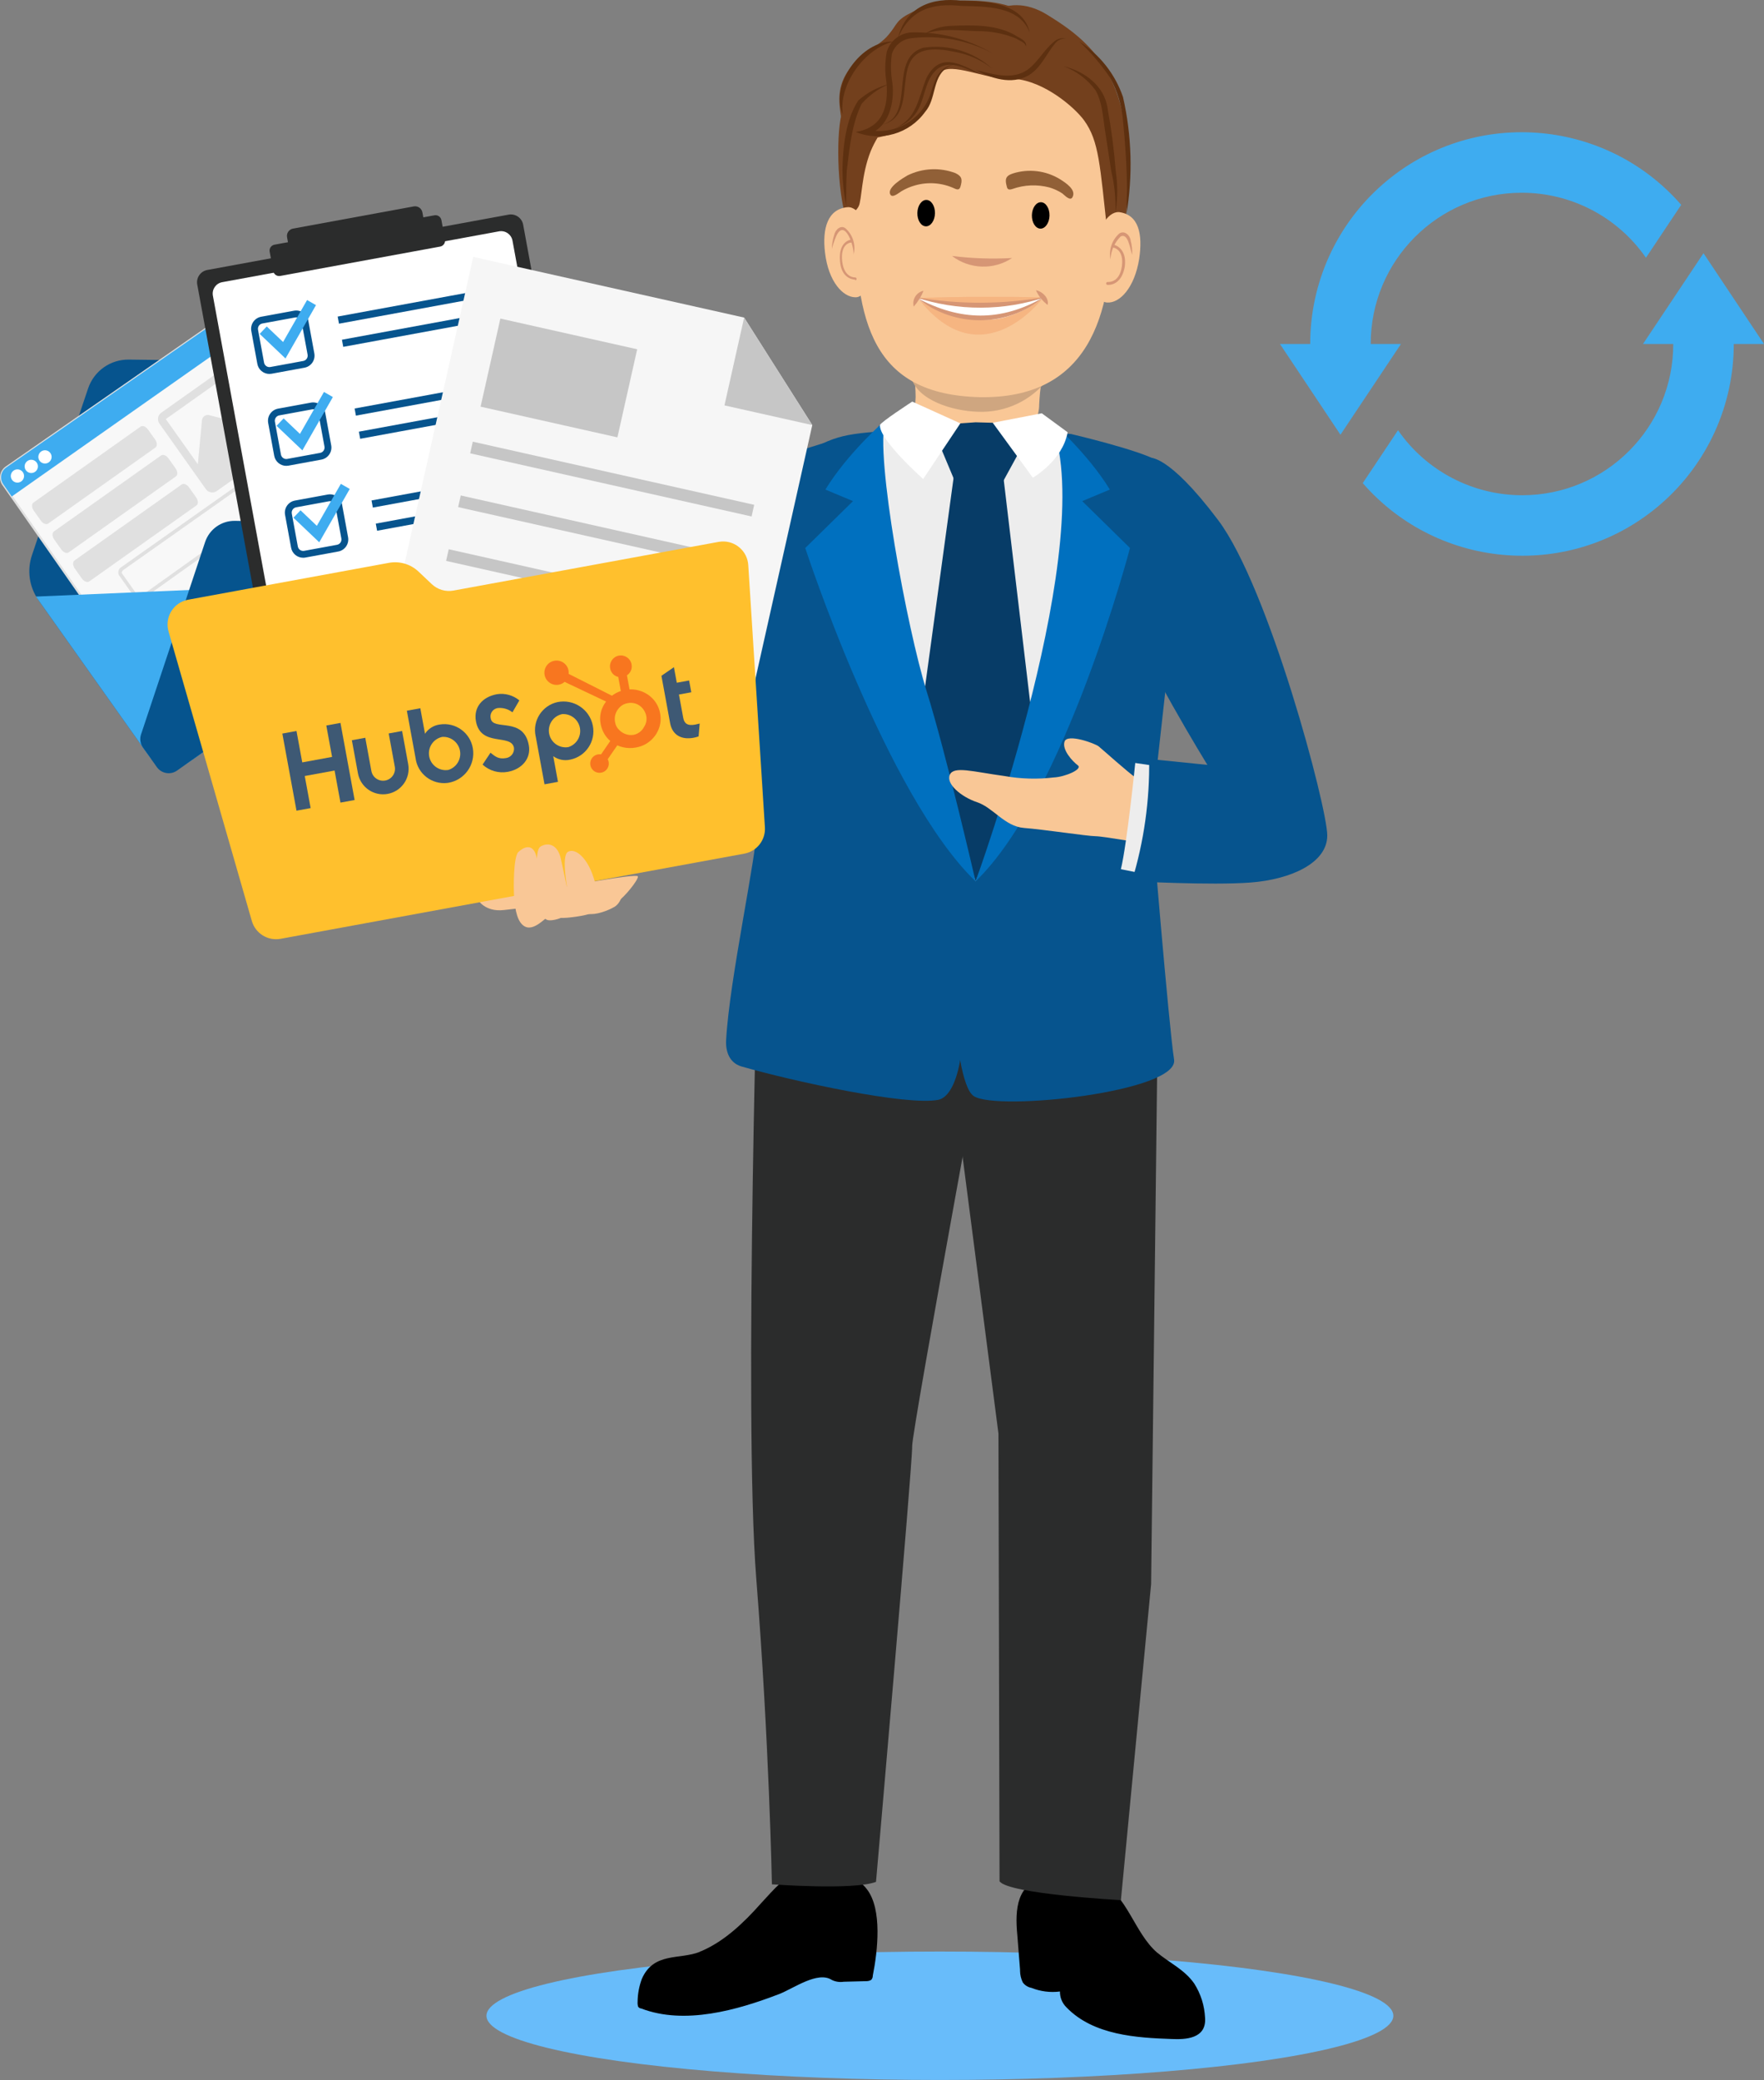 <?xml version="1.0" encoding="utf-8"?>
<svg xmlns="http://www.w3.org/2000/svg" xmlns:xlink="http://www.w3.org/1999/xlink" version="1.1" id="Layer_4" x="0px" y="0px" viewBox="0 0 351.759 414.79" style="enable-background:new 0 0 351.759 414.79;">
<rect x="0" y="0" width="351.759" height="414.79" fill="#808080" stroke="none"/>
<style type="text/css">
	.st0{fill:#68BCFA;}
	.st1{fill:#F9C796;}
	.st2{fill:#CFA680;}
	.st3{opacity:0.3;fill:#ED8A52;enable-background:new    ;}
	.st4{fill:#FFFFFF;}
	.st5{fill:#D69675;}
	.st6{fill:#D79775;}
	.st7{fill:#916037;}
	.st8{fill:#73401D;}
	.st9{fill:#5D3010;}
	.st10{fill:#06548E;}
	.st11{fill:#2B2C2C;}
	.st12{fill:#EDEDED;}
	.st13{fill:#073C67;}
	.st14{fill:#0070BF;}
	.st15{fill:#F8F8F8;}
	.st16{fill:#E0E0E0;}
	.st17{fill:#3EACF0;}
	.st18{fill:#FFC02D;}
	.st19{fill:#F6F6F6;}
	.st20{fill:#C6C6C6;}
	.st21{fill:#3E5974;}
	.st22{fill:#F8761F;}
</style>
<ellipse class="st0" cx="187.425" cy="401.983" rx="90.419" ry="12.806"/>
<g>
	<path class="st1" d="M194.646,91.031c-6.609-0.095-10.216,2.33-11.748-3.767&#xD;&#xA;		c-0.516-1.935-3.907-0.523-2.548-2.201c1.39-1.23,2.182-2.999,2.175-4.854l0.06-1.022&#xD;&#xA;		c-0.02-2.994-0.427-5.973-1.212-8.863l13.794,1.104l13.88-0.357&#xD;&#xA;		c-0.973,2.703-1.563,5.529-1.753,8.396l-0.069,1.168c-0.015,2.93-1.227,2.126,0.816,4.883&#xD;&#xA;		C209.813,87.526,209.904,91.341,194.646,91.031z"/>
	<path class="st2" d="M210.683,67.356c-0.809,2.697-1.392,5.456-1.745,8.25&#xD;&#xA;		c-3.306,4.307-8.502,6.735-13.927,6.508c-5.188-0.158-11.991-2.316-13.303-6.789&#xD;&#xA;		c-0.239-2.927-0.647-5.837-1.22-8.717l15.041,1.323L210.683,67.356z"/>
	<path class="st1" d="M170.55,42.579c0.084-26.37,4.688-29.91,26.222-29.816&#xD;&#xA;		c22.711,0.016,24.429,5.685,24.852,30.913c0.457,19.662-4.894,35.905-26.265,35.529&#xD;&#xA;		C173.997,78.681,170.44,64.406,170.55,42.579z"/>
	<path class="st3" d="M183.04,59.431c7.558,4.977,17.353,4.977,24.91-0.002&#xD;&#xA;		C207.95,59.43,195.703,75.854,183.04,59.431z"/>
	<path class="st3" d="M208.251,59.301c0,0-14.001,3.866-25.211,0.131&#xD;&#xA;		C183.04,59.431,192.884,58.984,208.251,59.301z"/>
	<path class="st4" d="M183.908,59.629c3.758,0.635,7.55,1.054,11.356,1.253&#xD;&#xA;		c4.116-0.001,8.22-0.447,12.24-1.332l0.447-0.12c0,0-6.158,5.06-12.558,4.244&#xD;&#xA;		c-9.165-1.125-12.361-4.096-12.361-4.096L183.908,59.629z"/>
	<path class="st5" d="M189.834,51.039c3.976,0.502,7.99,0.64,11.991,0.411&#xD;&#xA;		C198.15,53.887,193.334,53.721,189.834,51.039z"/>
	<path class="st5" d="M182.894,59.423c8.521,4.604,16.716,4.792,25.211-0.131&#xD;&#xA;		C200.808,65.343,190.253,65.398,182.894,59.423z"/>
	<path class="st5" d="M182.465,59.251c8.681,1.514,17.56,1.49,26.233-0.07&#xD;&#xA;		C200.194,62.059,190.984,62.084,182.465,59.251z"/>
	<path class="st6" d="M184.148,58.031c-0.474,1.135-1.13,2.185-1.941,3.11&#xD;&#xA;		c-0.352-1.355,0.446-2.742,1.795-3.118L184.148,58.031z"/>
	<path class="st6" d="M206.576,57.884c1.306,0.223,2.689,1.623,2.319,2.92&#xD;&#xA;		C207.892,60.038,207.094,59.035,206.576,57.884z"/>
	
		<ellipse transform="matrix(0.021 -1 1 0.021 138.278 226.237)" cx="184.627" cy="42.531" rx="2.633" ry="1.755"/>
	
		<ellipse transform="matrix(0.021 -1 1 0.021 160.174 249.517)" cx="207.459" cy="42.994" rx="2.633" ry="1.755"/>
	<path class="st7" d="M190.512,34.521c1.426,0.67,1.383,1.4,1.014,2.697&#xD;&#xA;		c-0.18,0.576-0.481,0.704-1.194,0.369c-2.466-1.146-5.264-1.362-7.877-0.609&#xD;&#xA;		c-0.949,0.264-1.859,0.655-2.706,1.16c-0.455,0.266-1.847,1.503-2.233,0.601&#xD;&#xA;		c-0.653-1.357,2.534-3.221,3.444-3.754C183.942,33.514,187.401,33.346,190.512,34.521z"/>
	<path class="st7" d="M201.936,34.606c-1.495,0.498-1.537,1.228-1.177,2.568&#xD;&#xA;		c0.112,0.593,0.395,0.756,1.142,0.507c2.363-0.833,4.921-0.937,7.344-0.301&#xD;&#xA;		c0.908,0.266,1.774,0.662,2.568,1.177c0.421,0.318,1.52,1.555,2.001,0.85&#xD;&#xA;		c0.971-1.555-1.435-3.015-2.423-3.659C208.558,34.008,205.104,33.591,201.936,34.606z"/>
	<path class="st8" d="M168.488,42.751c1.147,0.058,2.219-0.57,2.731-1.598&#xD;&#xA;		c0.661-1.28,0.515-6.27,2.404-10.995c1.709-4.149,4.148-5.764,2.456-6.889&#xD;&#xA;		c-1.83-1.28-6.168-4.758-7.808-1.778C166.804,24.043,166.693,35.905,168.488,42.751z"/>
	<path class="st8" d="M176.441,27.1c3.267-0.736,6.146-2.654,8.082-5.386&#xD;&#xA;		c1.778-2.826,1.546-6.356,3.375-7.568c2.585-1.606,10.127,2.207,13.838,1.399&#xD;&#xA;		c2.671-0.576,5.274-2.474,5.437-5.249c0.275-2.182-1.564-5.807-2.38-6.88&#xD;&#xA;		c-2.594-3.23-9.913-3.366-14.019-3.315c-3.075-0.034-4.406,0.181-8.778,2.268&#xD;&#xA;		c-3.47,1.701-2.92,2.319-4.81,4.553c-2.053,2.517-5.626,3.479-8.203,7.431&#xD;&#xA;		c-3.221,4.939-0.532,9.054-1.064,13.125C170.755,27.959,173.66,27.829,176.441,27.1z"/>
	<path class="st8" d="M208.78,2.918c9.191,5.669,19.293,13.296,15.327,43.394l-3.247,0.395&#xD;&#xA;		c-1.53-13.864-1.693-18.562-4.674-22.694c-1.898-2.603-7.894-7.79-13.873-8.288&#xD;&#xA;		c-1.752-0.103-4.252,0.043-5.961-3.281C192.159,3.993,200.439-2.261,208.78,2.918z"/>
	<path class="st1" d="M173.471,50.224c0,4.982-0.532,9.054-2.877,9.062&#xD;&#xA;		c-2.491,0-5.386-3.1-6.073-8.856c-0.593-4.87,0.515-8.761,4.492-9.114&#xD;&#xA;		C171.366,41.162,173.471,45.242,173.471,50.224z"/>
	<path class="st5" d="M170.215,50.765c0.103-1.752-1.77-7.284-3.445-3.719&#xD;&#xA;		c-0.361,0.838-0.657,1.702-0.885,2.586c0.007-0.937,0.161-1.867,0.455-2.757&#xD;&#xA;		c0.206-1.014,1.297-2.122,2.276-1.332c1.465,1.306,2.081,3.32,1.598,5.222H170.215z"/>
	<path class="st5" d="M170.508,55.764c-0.73-0.043-2.757-0.455-3.007-3.693&#xD;&#xA;		c-0.352-3.977,2.156-4.269,2.156-4.269c0.146,0.009,0.292,0.017,0.275,0.309&#xD;&#xA;		c-0.009,0.146-0.017,0.292-0.309,0.275c-0.146-0.009-2.07,0.318-1.683,3.711s2.594,3.23,2.594,3.23&#xD;&#xA;		c0.161,0.01,0.284,0.149,0.274,0.31c-0.01,0.161-0.148,0.283-0.308,0.274&#xD;&#xA;		C170.654,55.773,170.508,55.764,170.508,55.764z"/>
	<path class="st1" d="M218.257,51.097c-0.292,4.965,0.052,9.088,2.535,9.234s5.446-2.904,6.373-8.71&#xD;&#xA;		c0.73-4.939-0.069-8.796-3.995-9.32C220.688,42.155,218.549,46.132,218.257,51.097z"/>
	<path class="st5" d="M221.444,51.724c-0.375-1.916,0.299-3.886,1.769-5.171&#xD;&#xA;		c1.065-0.67,2.173,0.421,2.259,1.452c0.246,0.912,0.339,1.858,0.275,2.8&#xD;&#xA;		c-0.378-1.048-0.765-4.441-2.277-3.65C222.248,48.37,221.525,50.001,221.444,51.724z"/>
	<path class="st5" d="M220.852,56.817c-0.161-0.009-0.285-0.147-0.275-0.309&#xD;&#xA;		c0.009-0.161,0.147-0.285,0.309-0.275c0,0,0.001,0,0.001,0&#xD;&#xA;		c0.438,0.026,2.345-0.009,2.817-3.058c0.489-3.341-1.538-3.754-1.538-3.754&#xD;&#xA;		c-0.161-0.009-0.285-0.147-0.275-0.309c0.009-0.161,0.147-0.285,0.309-0.275&#xD;&#xA;		c0,0,0.001,0,0.001,0c0,0,2.603,0.593,2.088,4.372&#xD;&#xA;		C223.635,56.834,221.29,56.843,220.852,56.817z"/>
	<path class="st9" d="M197.923,10.632c-4.974-2.646-10.643-3.695-16.235-3.005&#xD;&#xA;		c-1.792,0.194-3.301,1.427-3.848,3.144c-0.257,1.901-0.222,3.83,0.103,5.721&#xD;&#xA;		c0.498,3.986-0.687,9.191-5.153,10.394l0.06-1.022c5.279,1.197,10.635-1.675,12.558-6.735&#xD;&#xA;		c0.704-2.01,1.142-4.475,3.118-5.678c0.953-0.522,2.034-0.763,3.118-0.696&#xD;&#xA;		c-1.065-0.105-2.131,0.199-2.981,0.851c-2.757,2.036-1.975,6.185-4.174,8.693&#xD;&#xA;		c-3.14,4.379-8.868,6.04-13.863,4.021c5.326-0.859,6.588-4.888,6.15-9.896&#xD;&#xA;		c-0.343-2.038-0.32-4.12,0.068-6.15c0.685-2.169,2.642-3.688,4.913-3.814&#xD;&#xA;		c5.672-0.136,11.269,1.309,16.166,4.173V10.632z"/>
	<path class="st9" d="M177.343,16.75c-2.11,0.873-3.993,2.216-5.506,3.926&#xD;&#xA;		c-1.993,3.986-2.43,8.942-2.98,13.306c-0.137,2.336-0.129,4.681-0.12,7.026&#xD;&#xA;		c-0.467-2.331-0.72-4.7-0.756-7.078c0.12-4.535,0.583-9.93,3.16-13.881&#xD;&#xA;		C172.913,18.466,175.04,17.334,177.343,16.75z"/>
	<path class="st9" d="M168.049,22.797c-2.586-5.867,3.65-14.732,10.083-14.5&#xD;&#xA;		C172.334,9.715,167.224,16.888,168.049,22.797z"/>
	<path class="st9" d="M205.344,6.526c-2.028-5.394-8.779-5.205-13.606-5.342&#xD;&#xA;		c-5.824-0.635-10.299,0.714-12.686,6.435c1.537-6.21,6.785-8.247,12.747-7.457&#xD;&#xA;		c4.836-0.009,12.283,0.429,13.546,6.364V6.526z"/>
	<path class="st9" d="M204.597,9.266c-0.241-0.893-1.254-1.099-1.959-1.58&#xD;&#xA;		c-2.437-0.995-5.047-1.497-7.679-1.477c-3.513-0.06-7.138-0.712-10.582,0.55&#xD;&#xA;		c1.567-0.99,3.37-1.541,5.222-1.598c4.406-0.181,9.397-0.327,13.211,2.095&#xD;&#xA;		c0.85,0.49,1.993,0.996,1.787,2.01L204.597,9.266z"/>
	<path class="st9" d="M194.505,13.948c3.324,0.781,7.061,2.027,10.101,0.154&#xD;&#xA;		c2.13-1.34,3.461-4.046,5.463-5.687c0.658-0.671,1.62-0.948,2.534-0.73&#xD;&#xA;		c-0.881-0.063-1.734,0.329-2.259,1.04c-1.735,2.096-2.774,4.819-5.205,6.288&#xD;&#xA;		c-3.487,1.993-7.507,0.585-10.634-1.064L194.505,13.948z"/>
	<path class="st9" d="M212.131,13.226c4.046,0.97,8.126,3.848,8.736,8.426&#xD;&#xA;		c0.752,4.104,1.291,8.244,1.616,12.403c0.421,2.768,0.404,5.586-0.051,8.349&#xD;&#xA;		c0.094-2.776-0.186-5.553-0.834-8.255c-0.421-2.809-0.851-5.472-1.272-8.28&#xD;&#xA;		s-0.55-5.6-1.882-7.877c-1.595-2.17-3.789-3.827-6.314-4.767H212.131z"/>
	<path class="st9" d="M215.205,8.278c4.083,2.587,7.162,6.49,8.728,11.063&#xD;&#xA;		c1.764,7.708,1.992,15.688,0.672,23.484c0.094-1.606,0.034-3.075,0.129-4.681&#xD;&#xA;		c-0.018-4.69-0.327-9.397-0.791-13.967c-0.223-3.035-1.1-5.985-2.569-8.65&#xD;&#xA;		c-1.776-2.641-3.845-5.073-6.168-7.249V8.278z"/>
	<path class="st9" d="M175.393,24.987c7.559-1.461,1.511-13.245,8.675-15.462&#xD;&#xA;		c5.002-0.766,10.083,0.771,13.821,4.182c-2.2-1.741-4.802-2.901-7.568-3.375&#xD;&#xA;		C174.404,6.906,185.314,23.226,175.393,24.987z"/>
	<path class="st9" d="M178.589,25.468c4.2-1.658,4.612-6.176,6.15-9.896&#xD;&#xA;		c2.654-5.266,6.76-2.826,10.746-0.834c-2.74-0.747-5.687-2.972-8.435-1.082&#xD;&#xA;		c-2.457,1.907-2.508,5.274-3.839,7.98C182.263,23.496,180.591,24.882,178.589,25.468z"/>
	<path class="st10" d="M169.727,86.779c0,0-19.233,5.286-20.891,7.658&#xD;&#xA;		c-7.706,11.023-24.866,54.04-24.866,54.04s30.637,3.371,32.875,1.326S169.727,86.779,169.727,86.779z"/>
	<path d="M140.051,389.008c-0.215,0.121-0.43,0.121-0.538,0.243c-3.98,1.579-9.143,0-11.509,5.344&#xD;&#xA;		c-0.555,1.476-0.847,3.038-0.861,4.615c-0.025,0.328,0.012,0.657,0.108,0.972&#xD;&#xA;		c0.152,0.209,0.388,0.342,0.645,0.364c8.605,3.279,19.039,0.364,27.537-2.915&#xD;&#xA;		c2.797-1.093,7.637-4.615,10.434-2.793c0.732,0.364,1.559,0.491,2.366,0.364l4.625-0.121&#xD;&#xA;		c0.302-0.009,0.598-0.093,0.861-0.243c0.217-0.229,0.334-0.535,0.323-0.85&#xD;&#xA;		c0.968-4.858,1.936-13.238-1.183-17.246c-2.797-3.644-8.928-4.98-12.693-3.887&#xD;&#xA;		c-3.334,0.85-5.916,4.008-8.39,6.68C148.225,383.542,144.461,387.064,140.051,389.008z"/>
	<path d="M203.406,392.773v0.243c0.011,0.799,0.194,1.586,0.538,2.308&#xD;&#xA;		c0.411,0.573,1.028,0.964,1.721,1.093c1.807,0.724,3.77,0.975,5.701,0.729&#xD;&#xA;		c-0.02,1.185,0.446,2.326,1.291,3.158c5.378,5.587,14.091,6.073,20.975,6.316&#xD;&#xA;		c2.689,0.121,6.992,0,6.669-4.251c-0.115-2.415-0.856-4.759-2.151-6.801&#xD;&#xA;		c-1.936-2.793-4.948-4.129-7.422-6.194c-4.518-3.887-6.024-11.66-11.509-14.21&#xD;&#xA;		c-3.527-1.393-7.401-1.648-11.079-0.729c-5.271,1.336-5.809,6.073-5.271,11.538L203.406,392.773z"/>
	<path class="st11" d="M151.345,180.715c0,0-3.119,101.414-0.538,134.085s3.119,60.97,3.119,60.97&#xD;&#xA;		s16.242,1.215,20.76-0.486c0,0,7.314-83.803,7.207-86.839s17.456-98.102,17.456-98.102L151.345,180.715&#xD;&#xA;		z"/>
	<path class="st11" d="M230.919,199.127l-1.375,116.765l-6.024,63.034c0,0-22.481-1.215-24.202-3.765&#xD;&#xA;		l-0.215-89.268l-13.088-101.024L230.919,199.127z"/>
	<path class="st10" d="M170.374,99.701l-21.597,4.145c-0.734,20.124,0.019,40.275,2.255,60.288&#xD;&#xA;		c-0.121,6.569-5.565,30.977-6.237,43.295c-0.119,2.185,0.599,4.51,3.051,5.241&#xD;&#xA;		c10.284,2.952,32.912,7.901,39.271,6.654c4.201-0.867,6.276-12.757,3.865-25.143&#xD;&#xA;		c-2.126-11.076-8.727-9.741-8.727-9.741L170.374,99.701z"/>
	<path class="st10" d="M211.052,107.644c0,0-6.007,51.163-21.781,72.759c0,0,0.246,35.11,4.906,38.183&#xD;&#xA;		s40.974-0.842,39.946-7.287s-4.508-48.603-4.508-48.603l5.437-48.869L211.052,107.644z"/>
	<path class="st10" d="M213.587,86.552c0,0,13.754,3.214,17.311,5.373s1.508,39.294,1.163,44.977&#xD;&#xA;		c0.402-6.64-7.473-8.773-7.91,59.443h-30.679c0,0-40.918,2.931-40.505,0.316&#xD;&#xA;		c8.858-56.131-6.277-84.196-3.867-89.992s8.205-17.695,20.081-19.912S213.587,86.552,213.587,86.552z"/>
	<path class="st12" d="M179.353,87.334c0,0-5.583-2.22-5.927,0.777s0.688,25.622,1.549,33.263&#xD;&#xA;		s19.564,54.39,19.564,54.39s14.917-46.299,16.868-56.488s1.072-28.768,1.072-28.768l-3.217-3.999&#xD;&#xA;		l-14.034-0.346L179.353,87.334z"/>
	<polygon class="st13" points="190.293,84.514 194.539,84.215 199.817,84.364 203.03,90.508 199.588,96.801 &#xD;&#xA;		190.752,96.801 187.425,88.859"/>
	<polygon class="st13" points="199.588,90.912 206.015,145.062 194.539,175.764 183.792,141.907 190.752,90.912"/>
	<path class="st14" d="M176.524,83.817c0,0-7.458,6.475-11.934,13.814l5.508,2.302l-9.524,9.353&#xD;&#xA;		c0,0,16.064,49.211,33.965,66.478c0,0-5.862-25.469-9.759-37.916S174.458,90.723,176.524,83.817z"/>
	<path class="st14" d="M209.382,83.817c0,0,7.458,6.475,11.934,13.814l-5.508,2.302l9.524,9.353&#xD;&#xA;		c0,0-12.892,49.211-30.792,66.478C194.539,175.764,219.668,106.839,209.382,83.817z"/>
	<path class="st1" d="M230.886,155.89c0,0-3.119,0.02-4.459-0.851s-6.621-5.616-7.341-6.197&#xD;&#xA;		s-6.241-2.614-6.801-0.968s1.6,3.97,2.64,4.745s-2.56,2.324-4.801,2.421&#xD;&#xA;		c-3.254,0.39-6.547,0.297-9.774-0.277c-6.469-0.885-10.15-2.047-10.95-0.256&#xD;&#xA;		s2.24,4.406,5.441,5.471s5.521,4.841,9.362,5.132s12.722,1.646,14.243,1.646&#xD;&#xA;		s10.231,1.549,10.231,1.549L230.886,155.89z"/>
	<path class="st12" d="M232.45,153.041l-6.069-0.885c0,0-1.624,16.037-2.866,21.18l6.929,1.39&#xD;&#xA;		C230.443,174.725,233.692,157.781,232.45,153.041z"/>
	<path class="st10" d="M229.152,91.296c0,0,3.632-1.024,13.761,12.43s21.758,57.283,21.758,62.878&#xD;&#xA;		s-7.453,8.791-15.288,9.391c-7.835,0.599-23.671-0.262-23.671-0.262&#xD;&#xA;		c2.405-7.898,3.566-16.121,3.44-24.376l11.611,1.177c0,0-13.862-22.582-14.301-27.587&#xD;&#xA;		C225.668,113.657,226.575,102.314,229.152,91.296z"/>
	<path class="st4" d="M181.912,80.088l9.589,4.34L184.087,95.52c0,0-8.83-7.827-8.611-10.752&#xD;&#xA;		C175.515,84.242,181.912,80.088,181.912,80.088z"/>
	<path class="st4" d="M197.965,84.312l7.992,10.954c0,0,5.909-3.369,6.942-9.062l-5.158-3.786L197.965,84.312z"/>
</g>
<g>
	<path class="st1" d="M95.24,179.351c0,0,1.391,2.589,5.272,2.124s5.01-0.549,5.01-0.549&#xD;&#xA;		c0.904,0.666,1.952,1.109,3.06,1.293c1.722,0.24,1.802,1.091,5.019,0.748s5.239-0.962,5.952-1.65&#xD;&#xA;		s2.967-1.287,3.871-1.762s3.908-4.057,3.776-4.775s-15.31,2.193-16.859,2.478&#xD;&#xA;		S95.24,179.351,95.24,179.351z"/>
	<path class="st10" d="M60.789,72.154l-35.1-0.445c-3.671-0.047-6.953,2.28-8.124,5.76L6.367,110.737&#xD;&#xA;		c-1.019,3.026-0.529,6.357,1.318,8.961l21.322,30.075c2.178,3.073,6.435,3.798,9.508,1.619&#xD;&#xA;		c0-0,0-0,0-0L63.513,133.67l24.998-17.723&#xD;&#xA;		c3.073-2.178,3.798-6.435,1.619-9.508L68.809,76.364C66.962,73.759,63.982,72.195,60.789,72.154z"/>
	<path class="st15" d="M1.223,93.232l45.381-31.516c1.095-0.755,2.593-0.489,3.36,0.598l27.622,39.58&#xD;&#xA;		c0.755,1.095,0.489,2.593-0.598,3.36l-45.381,31.516c-1.095,0.755-2.593,0.489-3.36-0.598&#xD;&#xA;		L0.625,96.592C-0.117,95.494,0.148,94.006,1.223,93.232z"/>
	<path class="st16" d="M30.248,137.411c-0.862-0-1.671-0.417-2.172-1.118L0.453,96.712&#xD;&#xA;		c-0.8-1.194-0.514-2.807,0.648-3.652l45.383-31.517c0.566-0.402,1.272-0.557,1.955-0.427&#xD;&#xA;		c0.685,0.121,1.294,0.508,1.696,1.075l27.623,39.581c0.402,0.567,0.556,1.273,0.427,1.956&#xD;&#xA;		c-0.121,0.685-0.508,1.295-1.076,1.696l-45.382,31.517C31.295,137.248,30.778,137.413,30.248,137.411z&#xD;&#xA;		 M1.343,93.405c-0.976,0.712-1.215,2.067-0.543,3.07l27.619,39.576&#xD;&#xA;		c0.338,0.477,0.851,0.802,1.428,0.903c0.572,0.109,1.164-0.02,1.639-0.357l45.382-31.517&#xD;&#xA;		c0.477-0.338,0.802-0.851,0.904-1.427c0.108-0.572-0.021-1.163-0.357-1.639l-27.623-39.581&#xD;&#xA;		c-0.338-0.477-0.851-0.802-1.427-0.903c-0.572-0.109-1.164,0.02-1.639,0.357L1.343,93.405z"/>
	<path class="st16" d="M27.737,119.628c-0.307,0.014-0.601-0.124-0.787-0.369l-3.229-4.556&#xD;&#xA;		c-0.302-0.599-0.069-1.33,0.524-1.643l32.901-23.234c0.477-0.437,1.217-0.408,1.659,0.064&#xD;&#xA;		l3.143,4.434c0.291,0.574,0.075,1.275-0.487,1.586l-32.787,23.395&#xD;&#xA;		C28.403,119.507,28.075,119.62,27.737,119.628z M58.032,90.221c-0.175,0.008-0.343,0.068-0.483,0.174&#xD;&#xA;		l-32.9,23.234c-0.334,0.237-0.437,0.562-0.359,0.672l3.229,4.555c0.091,0.127,0.439,0.105,0.753-0.117&#xD;&#xA;		l32.787-23.396c0.309-0.219,0.385-0.527,0.323-0.616l-3.143-4.434&#xD;&#xA;		C58.184,90.239,58.108,90.213,58.032,90.221z"/>
	<path class="st16" d="M6.661,100.232l21.377-15.155c0.399-0.283,1.052-0.021,1.491,0.6l1.393,1.964&#xD;&#xA;		c0.44,0.62,0.471,1.323,0.072,1.606l-21.377,15.155c-0.399,0.283-1.052,0.021-1.491-0.6&#xD;&#xA;		l-1.393-1.964C6.294,101.217,6.284,100.499,6.661,100.232z"/>
	<path class="st16" d="M10.742,105.987l21.377-15.155c0.399-0.283,1.052-0.021,1.491,0.6l1.393,1.964&#xD;&#xA;		c0.44,0.62,0.471,1.323,0.072,1.606l-21.377,15.155c-0.399,0.283-1.052,0.021-1.491-0.6&#xD;&#xA;		l-1.393-1.964C10.399,107.007,10.365,106.255,10.742,105.987z"/>
	<path class="st16" d="M14.846,111.776l21.377-15.155c0.399-0.283,1.052-0.021,1.491,0.6l1.392,1.964&#xD;&#xA;		c0.44,0.62,0.471,1.323,0.072,1.606l-21.377,15.155c-0.399,0.283-1.052,0.021-1.491-0.6&#xD;&#xA;		l-1.392-1.964C14.503,112.796,14.469,112.043,14.846,111.776z"/>
	<path class="st17" d="M1.223,93.232l45.381-31.516c1.095-0.755,2.593-0.488,3.36,0.598l1.485,2.156&#xD;&#xA;		L2.341,99.013l-1.687-2.441C-0.111,95.492,0.144,93.997,1.223,93.232z"/>
	<path class="st4" d="M4.239,96.002c0.596-0.423,0.737-1.248,0.314-1.844&#xD;&#xA;		c-0.423-0.596-1.248-0.737-1.844-0.314s-0.737,1.248-0.314,1.844h0&#xD;&#xA;		c0.422,0.596,1.248,0.737,1.844,0.314C4.238,96.002,4.238,96.002,4.239,96.002z"/>
	<path class="st4" d="M7.001,94.088c0.596-0.422,0.737-1.248,0.314-1.844&#xD;&#xA;		c-0.422-0.596-1.248-0.737-1.844-0.314c-0.596,0.422-0.737,1.248-0.314,1.844&#xD;&#xA;		c0,0,0,0,0,0C5.58,94.37,6.405,94.51,7.001,94.088z"/>
	<path class="st4" d="M9.734,92.194c0.596-0.423,0.737-1.248,0.314-1.844&#xD;&#xA;		c-0.423-0.596-1.248-0.737-1.844-0.314c-0.596,0.423-0.737,1.248-0.314,1.844l0,0&#xD;&#xA;		C8.313,92.476,9.138,92.617,9.734,92.194z"/>
	<path class="st16" d="M49.691,69.868L32.16,82.297c-0.704,0.499-0.87,1.475-0.371,2.179l9.265,13.069&#xD;&#xA;		c0.499,0.704,1.475,0.87,2.179,0.371l17.531-12.429c0.704-0.499,0.87-1.475,0.371-2.179l-9.265-13.069&#xD;&#xA;		C51.371,69.535,50.396,69.369,49.691,69.868L49.691,69.868z M50.595,71.143l6.574,9.273l-4.132-0.503&#xD;&#xA;		c-0.621-0.076-1.192,0.35-1.297,0.967l-0.74,4.346l-9.26-2.434&#xD;&#xA;		c-0.626-0.165-1.267,0.209-1.432,0.836c-0.016,0.062-0.027,0.125-0.033,0.188l-0.825,8.765&#xD;&#xA;		l-6.386-9.007L50.595,71.143z M47.549,78.332c-0.686-0.968-0.458-2.31,0.51-2.996&#xD;&#xA;		c0.968-0.686,2.31-0.458,2.996,0.51c0.686,0.968,0.458,2.31-0.51,2.996l0,0&#xD;&#xA;		c-0.968,0.686-2.309,0.458-2.996-0.51C47.55,78.332,47.55,78.332,47.549,78.332z"/>
	<path class="st17" d="M63.513,133.67l-26.065,18.479c-2.483,1.761-5.924,1.175-7.685-1.309l0,0L7.168,118.969&#xD;&#xA;		l44.566-1.914L63.513,133.67z"/>
	<path class="st18" d="M63.513,133.67l26.066-18.479c2.483-1.761,3.069-5.201,1.309-7.685l-22.596-31.872&#xD;&#xA;		l-16.558,41.421L63.513,133.67z"/>
	<path class="st10" d="M87.313,104.51L46.861,103.866c-2.696-0.043-5.108,1.667-5.96,4.226L28.12,146.476&#xD;&#xA;		c-0.291,0.875-0.148,1.837,0.385,2.59l2.771,3.909c0.925,1.305,2.733,1.613,4.038,0.688h0&#xD;&#xA;		l56.399-39.984c1.305-0.925,1.613-2.733,0.688-4.038l-2.771-3.909&#xD;&#xA;		C89.095,104.978,88.235,104.525,87.313,104.51z"/>
	<path class="st10" d="M42.371,112.367l95.182-17.481l0,0l3.557,19.367l0,0l-99.485,18.272l0,0l-2.767-15.064&#xD;&#xA;		C38.421,115.085,39.994,112.804,42.371,112.367z"/>
	<path class="st11" d="M41.336,53.84L101.419,42.805c1.355-0.249,2.655,0.648,2.904,2.003l15.505,84.421&#xD;&#xA;		c0.249,1.355-0.648,2.655-2.003,2.904l-60.083,11.035c-1.355,0.249-2.655-0.648-2.904-2.003&#xD;&#xA;		l-15.505-84.421C39.084,55.389,39.981,54.089,41.336,53.84z"/>
	<path class="st4" d="M44.31,56.272L99.503,46.135c1.257-0.231,2.462,0.601,2.693,1.857l14.512,79.016&#xD;&#xA;		c0.231,1.257-0.601,2.462-1.857,2.693l-55.194,10.137c-1.257,0.231-2.462-0.601-2.693-1.857&#xD;&#xA;		L42.452,58.964C42.222,57.708,43.053,56.502,44.31,56.272z"/>
	<path class="st11" d="M54.737,48.794l31.889-5.857c0.652-0.12,1.278,0.312,1.398,0.964l0.711,3.873&#xD;&#xA;		c0.12,0.652-0.312,1.278-0.964,1.398l-31.889,5.857c-0.652,0.12-1.278-0.312-1.398-0.964&#xD;&#xA;		l-0.711-3.873C53.653,49.54,54.085,48.914,54.737,48.794z"/>
	<path class="st11" d="M58.434,45.586l24.07-4.421c0.806-0.148,1.58,0.386,1.728,1.192l0.63,3.433l0,0&#xD;&#xA;		l-26.99,4.957l0,0l-0.63-3.433C57.094,46.508,57.627,45.734,58.434,45.586L58.434,45.586z"/>
	<path class="st10" d="M53.718,74.572c-1.18-0.003-2.189-0.847-2.402-2.007l-1.203-6.55&#xD;&#xA;		c-0.244-1.329,0.636-2.604,1.965-2.849l6.55-1.203c1.328-0.245,2.604,0.633,2.849,1.962&#xD;&#xA;		c0,0.001,0,0.002,0.001,0.003l1.203,6.55c0.244,1.33-0.636,2.605-1.965,2.85&#xD;&#xA;		c-0,0-0,0-0,0l-6.55,1.203C54.017,74.558,53.867,74.572,53.718,74.572z&#xD;&#xA;		 M59.073,63.286c-0.067-0-0.133,0.006-0.199,0.019l-6.551,1.203&#xD;&#xA;		c-0.588,0.108-0.977,0.672-0.869,1.26c0,0,0,0.001,0,0.001l1.203,6.55&#xD;&#xA;		c0.108,0.588,0.672,0.978,1.26,0.87c0-0,0-0,0-0l6.55-1.203&#xD;&#xA;		c0.589-0.108,0.978-0.673,0.87-1.261c-0-0-0-0-0-0l-1.203-6.55&#xD;&#xA;		c-0.094-0.513-0.54-0.886-1.062-0.888H59.073z"/>
	
		<rect x="67.161" y="60.332" transform="matrix(0.984 -0.181 0.181 0.984 -9.671 15.919)" class="st10" width="30.811" height="1.444"/>
	
		<rect x="68.009" y="64.948" transform="matrix(0.984 -0.181 0.181 0.984 -10.491 16.149)" class="st10" width="30.811" height="1.444"/>
	<polygon class="st17" points="56.929,71.487 51.781,66.585 53.193,65.103 56.449,68.204 61.235,59.834 &#xD;&#xA;		63.011,60.85"/>
	<path class="st10" d="M57.082,92.9c-1.179-0.003-2.188-0.846-2.401-2.006l-1.203-6.55&#xD;&#xA;		c-0.242-1.329,0.637-2.603,1.965-2.85l6.55-1.203c1.329-0.244,2.605,0.636,2.849,1.965&#xD;&#xA;		c0,0,0,0,0,0.001l1.203,6.55c0.244,1.329-0.636,2.605-1.965,2.849l-6.55,1.203&#xD;&#xA;		C57.383,92.886,57.233,92.9,57.082,92.9z M62.437,81.615c-0.066,0-0.133,0.007-0.198,0.019&#xD;&#xA;		l-6.55,1.203c-0.588,0.109-0.977,0.673-0.87,1.262l1.203,6.55c0.051,0.283,0.213,0.534,0.45,0.696&#xD;&#xA;		c0.235,0.165,0.528,0.228,0.811,0.173l6.55-1.203c0.588-0.107,0.977-0.671,0.87-1.259&#xD;&#xA;		c-0-0.001-0-0.001-0-0.002l-1.203-6.55C63.406,81.99,62.959,81.616,62.437,81.615z"/>
	
		<rect x="70.528" y="78.66" transform="matrix(0.984 -0.181 0.181 0.984 -12.926 16.829)" class="st10" width="30.811" height="1.444"/>
	
		<rect x="71.376" y="83.277" transform="matrix(0.984 -0.181 0.181 0.984 -13.746 17.058)" class="st10" width="30.811" height="1.444"/>
	<polygon class="st17" points="60.296,89.814 55.148,84.914 56.559,83.432 59.815,86.533 64.601,78.163 &#xD;&#xA;		66.377,79.179"/>
	<path class="st10" d="M60.454,111.228c-1.18-0.002-2.192-0.844-2.407-2.005l-1.203-6.551&#xD;&#xA;		c-0.244-1.329,0.636-2.605,1.965-2.849l6.55-1.203c1.329-0.244,2.604,0.636,2.849,1.965&#xD;&#xA;		l1.203,6.551c0.244,1.329-0.636,2.604-1.965,2.849l-6.55,1.203&#xD;&#xA;		C60.751,111.215,60.603,111.228,60.454,111.228z M65.804,99.944c-0.066,0-0.133,0.007-0.198,0.019&#xD;&#xA;		l-6.55,1.203c-0.588,0.107-0.977,0.671-0.87,1.259c0,0.001,0,0.001,0,0.002l1.203,6.551&#xD;&#xA;		c0.109,0.588,0.673,0.977,1.261,0.869l6.55-1.203c0.588-0.108,0.977-0.672,0.869-1.26&#xD;&#xA;		c-0-0-0-0.001-0-0.001l-1.203-6.551c-0.095-0.513-0.541-0.886-1.063-0.888&#xD;&#xA;		L65.804,99.944z"/>
	
		<rect x="73.894" y="96.989" transform="matrix(0.984 -0.181 0.181 0.984 -16.182 17.739)" class="st10" width="30.811" height="1.444"/>
	
		<rect x="74.742" y="101.606" transform="matrix(0.984 -0.181 0.181 0.984 -17.002 17.968)" class="st10" width="30.811" height="1.444"/>
	<polygon class="st17" points="63.662,108.144 58.514,103.243 59.926,101.76 63.181,104.861 67.968,96.492 69.744,97.507"/>
	<path class="st10" d="M63.821,129.557c-1.18-0.002-2.192-0.845-2.407-2.006l-1.203-6.55&#xD;&#xA;		c-0.244-1.329,0.636-2.605,1.965-2.849l6.55-1.203c1.328-0.245,2.604,0.633,2.849,1.962&#xD;&#xA;		c0,0.001,0,0.002,0.001,0.003l1.203,6.55c0.242,1.329-0.636,2.603-1.964,2.85l-6.551,1.203&#xD;&#xA;		C64.117,129.544,63.969,129.557,63.821,129.557z M69.172,118.273&#xD;&#xA;		c-0.067-0-0.133,0.006-0.199,0.019l-6.551,1.203c-0.588,0.108-0.978,0.672-0.87,1.261&#xD;&#xA;		l1.203,6.55c0.11,0.588,0.673,0.976,1.261,0.87l6.55-1.203c0.588-0.109,0.977-0.673,0.869-1.262&#xD;&#xA;		l-1.203-6.55c-0.094-0.513-0.54-0.886-1.062-0.888L69.172,118.273z"/>
	
		<rect x="77.26" y="115.318" transform="matrix(0.984 -0.181 0.181 0.984 -19.437 18.648)" class="st10" width="30.811" height="1.444"/>
	
		<rect x="78.108" y="119.935" transform="matrix(0.984 -0.181 0.181 0.984 -20.257 18.877)" class="st10" width="30.811" height="1.444"/>
	<polygon class="st17" points="67.028,126.473 61.881,121.572 63.292,120.089 66.548,123.19 71.334,114.821 &#xD;&#xA;		73.11,115.836"/>
	<polygon class="st19" points="145.356,158.972 73.823,142.949 94.367,51.231 148.387,63.332 161.978,84.768"/>
	<polygon class="st20" points="144.464,80.845 161.978,84.768 148.387,63.332"/>
	
		<rect x="120.818" y="66.774" transform="matrix(0.219 -0.976 0.976 0.219 2.129 193.698)" class="st20" width="2.38" height="57.493"/>
	
		<rect x="118.416" y="77.494" transform="matrix(0.219 -0.976 0.976 0.219 -10.209 199.732)" class="st20" width="2.38" height="57.493"/>
	
		<rect x="116.015" y="88.214" transform="matrix(0.219 -0.976 0.976 0.219 -22.546 205.766)" class="st20" width="2.38" height="57.493"/>
	
		<rect x="113.614" y="98.934" transform="matrix(0.219 -0.976 0.976 0.219 -34.884 211.8)" class="st20" width="2.38" height="57.493"/>
	
		<rect x="97.187" y="120.886" transform="matrix(0.219 -0.976 0.976 0.219 -55.115 201.692)" class="st20" width="2.38" height="28.746"/>
	
		<rect x="102.386" y="61.386" transform="matrix(0.219 -0.976 0.976 0.219 13.5 167.583)" class="st20" width="18.002" height="27.953"/>
	<path class="st18" d="M33.608,125.923L50.218,183.661c0.715,2.485,3.198,4.023,5.741,3.556l92.46-16.981&#xD;&#xA;		c2.506-0.46,4.271-2.722,4.11-5.264l-3.317-52.282c-0.176-2.772-2.565-4.876-5.337-4.7&#xD;&#xA;		c-0.198,0.013-0.395,0.037-0.59,0.073l-52.85,9.707c-1.57,0.288-3.183-0.19-4.342-1.288&#xD;&#xA;		l-2.629-2.49c-1.577-1.494-3.773-2.146-5.91-1.753l-40.023,7.351&#xD;&#xA;		c-2.732,0.502-4.539,3.123-4.038,5.854C33.525,125.604,33.562,125.765,33.608,125.923z"/>
	<path class="st21" d="M56.302,146.29l2.82-0.518l1.151,6.264l5.947-1.092l-1.151-6.264l2.823-0.519&#xD;&#xA;		l2.824,15.377l-2.823,0.519l-1.175-6.396l-5.947,1.092l1.175,6.396l-2.82,0.518L56.302,146.29z"/>
	<path class="st21" d="M78.728,152.889c0.237,1.29-0.617,2.528-1.907,2.765s-2.528-0.617-2.765-1.907&#xD;&#xA;		l-1.216-6.62l-2.674,0.491l1.216,6.62c0.513,2.766,3.171,4.592,5.936,4.079&#xD;&#xA;		c2.759-0.512,4.584-3.158,4.082-5.919l-1.216-6.62l-2.673,0.491l1.216,6.62"/>
	<path class="st21" d="M87.665,144.484c-1.191,0.165-2.253,0.836-2.915,1.841l-0.935-5.088l-2.683,0.493&#xD;&#xA;		l1.732,9.43c0.392,3.136,3.252,5.361,6.388,4.969c0.041-0.005,0.082-0.011,0.123-0.017&#xD;&#xA;		c3.254-0.535,5.457-3.607,4.922-6.861c-0.514-3.147-3.481-5.281-6.628-4.767&#xD;&#xA;		c-0.002,0-0.004,0.001-0.005,0.001L87.665,144.484z M89.397,153.542&#xD;&#xA;		c-1.828,0.286-3.542-0.965-3.828-2.793c-0.275-1.76,0.875-3.427,2.618-3.796&#xD;&#xA;		c1.858-0.121,3.463,1.287,3.584,3.146C91.873,151.658,90.891,153.083,89.397,153.542z"/>
	<path class="st21" d="M97.865,143.31c-0.243-0.897,0.287-1.822,1.185-2.065&#xD;&#xA;		c0.121-0.033,0.246-0.052,0.371-0.057c0.997-0.06,1.981,0.247,2.767,0.863l1.377-2.376&#xD;&#xA;		c-1.244-1.035-2.873-1.485-4.472-1.235c-2.91,0.534-4.696,2.609-4.181,5.412&#xD;&#xA;		c0.955,5.198,7.048,2.376,7.583,5.286c0.099,0.988-0.591,1.881-1.571,2.035&#xD;&#xA;		c-1.584,0.291-2.239-0.385-3.115-1.065l-1.578,2.368c1.359,1.249,3.228,1.783,5.042,1.441&#xD;&#xA;		c2.759-0.507,4.67-2.627,4.179-5.301c-1.061-5.775-7.127-2.804-7.587-5.306"/>
	<path class="st21" d="M111.172,140.011c-3.086,0.68-5.036,3.734-4.355,6.82&#xD;&#xA;		c0.009,0.041,0.018,0.082,0.028,0.122l1.736,9.455l2.683-0.493l-0.939-5.113&#xD;&#xA;		c0.975,0.704,2.206,0.953,3.379,0.685c3.122-0.633,5.141-3.676,4.51-6.799&#xD;&#xA;		c-0.649-3.233-3.795-5.328-7.028-4.68L111.172,140.011z M113.314,148.994&#xD;&#xA;		c-1.829,0.286-3.542-0.965-3.828-2.794c-0.275-1.76,0.875-3.427,2.618-3.795&#xD;&#xA;		c1.859-0.121,3.464,1.288,3.585,3.147C115.79,147.11,114.808,148.535,113.314,148.994z"/>
	<path class="st21" d="M138.592,144.506c-1.582,0.291-2.157-0.311-2.35-1.36l-0.853-4.642l2.46-0.452&#xD;&#xA;		l-0.432-2.353l-2.46,0.452l-0.57-3.102l-2.492,1.718l1.737,9.455c0.444,2.418,2.336,3.331,4.624,2.911&#xD;&#xA;		c0.36-0.059,0.713-0.154,1.055-0.282l0.215-2.56c-0.296,0.076-0.634,0.16-0.934,0.215"/>
	<path class="st22" d="M130.372,139.568c-0.68-0.788-1.552-1.386-2.533-1.735&#xD;&#xA;		c-0.737-0.271-1.52-0.391-2.304-0.353l-0.516-2.811c0.724-0.469,1.09-1.332,0.923-2.178&#xD;&#xA;		c-0.213-1.179-1.342-1.963-2.522-1.749c-1.179,0.213-1.963,1.342-1.749,2.522l0,0&#xD;&#xA;		c0.13,0.852,0.769,1.537,1.611,1.725l0.517,2.813c-0.639,0.215-1.239,0.532-1.777,0.937&#xD;&#xA;		c-1.393-0.704-5.959-3.012-8.63-4.36c0.024-0.214,0.018-0.43-0.016-0.643&#xD;&#xA;		c-0.231-1.32-1.489-2.203-2.809-1.972c-1.32,0.231-2.203,1.489-1.972,2.809&#xD;&#xA;		c0.231,1.32,1.489,2.203,2.809,1.972c0.443-0.078,0.856-0.277,1.193-0.576l0.564,0.284l7.697,3.649&#xD;&#xA;		c-0.307,0.4-0.561,0.838-0.755,1.303c-0.403,0.943-0.526,1.983-0.354,2.994l0.039,0.215&#xD;&#xA;		c0.131,0.699,0.384,1.369,0.748,1.979c0.309,0.517,0.702,0.979,1.162,1.368l-1.841,2.676&#xD;&#xA;		c-1.009-0.169-1.965,0.512-2.134,1.522s0.512,1.965,1.522,2.134&#xD;&#xA;		c1.009,0.169,1.965-0.512,2.134-1.522c0.067-0.401,0-0.813-0.19-1.173l1.903-2.76&#xD;&#xA;		c0.367,0.163,0.749,0.289,1.14,0.377c0.826,0.195,1.683,0.216,2.518,0.064l0.162-0.03&#xD;&#xA;		c2.009-0.367,3.685-1.747,4.432-3.648c0.392-0.963,0.5-2.018,0.312-3.04l-0.01-0.053&#xD;&#xA;		c-0.173-1.01-0.613-1.956-1.274-2.739L130.372,139.568z M128.422,144.983&#xD;&#xA;		c-0.404,0.774-1.124,1.335-1.974,1.537l-0.135,0.025c-0.484,0.081-0.981,0.043-1.446-0.113&#xD;&#xA;		c-0.538-0.165-1.024-0.468-1.41-0.879c-0.401-0.375-0.673-0.867-0.778-1.405l-0.03-0.162&#xD;&#xA;		c-0.105-0.517-0.078-1.053,0.08-1.557c0.169-0.549,0.479-1.045,0.899-1.437&#xD;&#xA;		c0.403-0.395,0.916-0.658,1.472-0.756l0.053-0.01c0.507-0.1,1.031-0.077,1.527,0.068&#xD;&#xA;		c0.511,0.16,0.973,0.448,1.343,0.836c0.367,0.39,0.637,0.862,0.786,1.376&#xD;&#xA;		c0.029,0.109,0.054,0.221,0.074,0.329c0.128,0.748-0.037,1.516-0.46,2.146L128.422,144.983z"/>
	<path class="st1" d="M108.777,183.246c-0.111-0.122-2.263,2.292-3.937,1.6s-2.111-3.418-2.298-5.652&#xD;&#xA;		s-0.145-8.345,0.816-9.277s2.608-1.699,3.397,0.241s0.786,6.117,0.786,6.117s-1.247-6.617,0.304-7.493&#xD;&#xA;		s3.385-0.295,3.989,2.458s1.473,6.921,1.473,6.921s-1.512-7.397-0.067-8.279&#xD;&#xA;		s4.156,1.16,5.434,6.197l5.829-0.734c0,0,0.131,4.306-2.005,5.519s-4.608,1.726-5.624,1.254&#xD;&#xA;		s-4.203,0.313-4.573,0.67S109.429,183.963,108.777,183.246z"/>
</g>
<g>
	<path class="st17" d="M339.694,50.5l-12.065,18.098h6.033c0.022,16.637-13.447,30.141-30.083,30.163&#xD;&#xA;		c-9.894,0.013-19.164-4.834-24.8-12.966l-7.034,10.551c15.295,17.567,41.935,19.409,59.502,4.114&#xD;&#xA;		c9.214-8.022,14.496-19.645,14.481-31.862h6.033L339.694,50.5z"/>
	<path class="st17" d="M273.335,68.598c-0.022-16.637,13.447-30.141,30.083-30.163&#xD;&#xA;		c9.894-0.013,19.164,4.834,24.8,12.966l7.034-10.551c-15.295-17.567-41.935-19.409-59.502-4.114&#xD;&#xA;		c-9.214,8.022-14.496,19.645-14.481,31.862h-6.033l12.065,18.098l12.065-18.098L273.335,68.598z"/>
</g>
</svg>